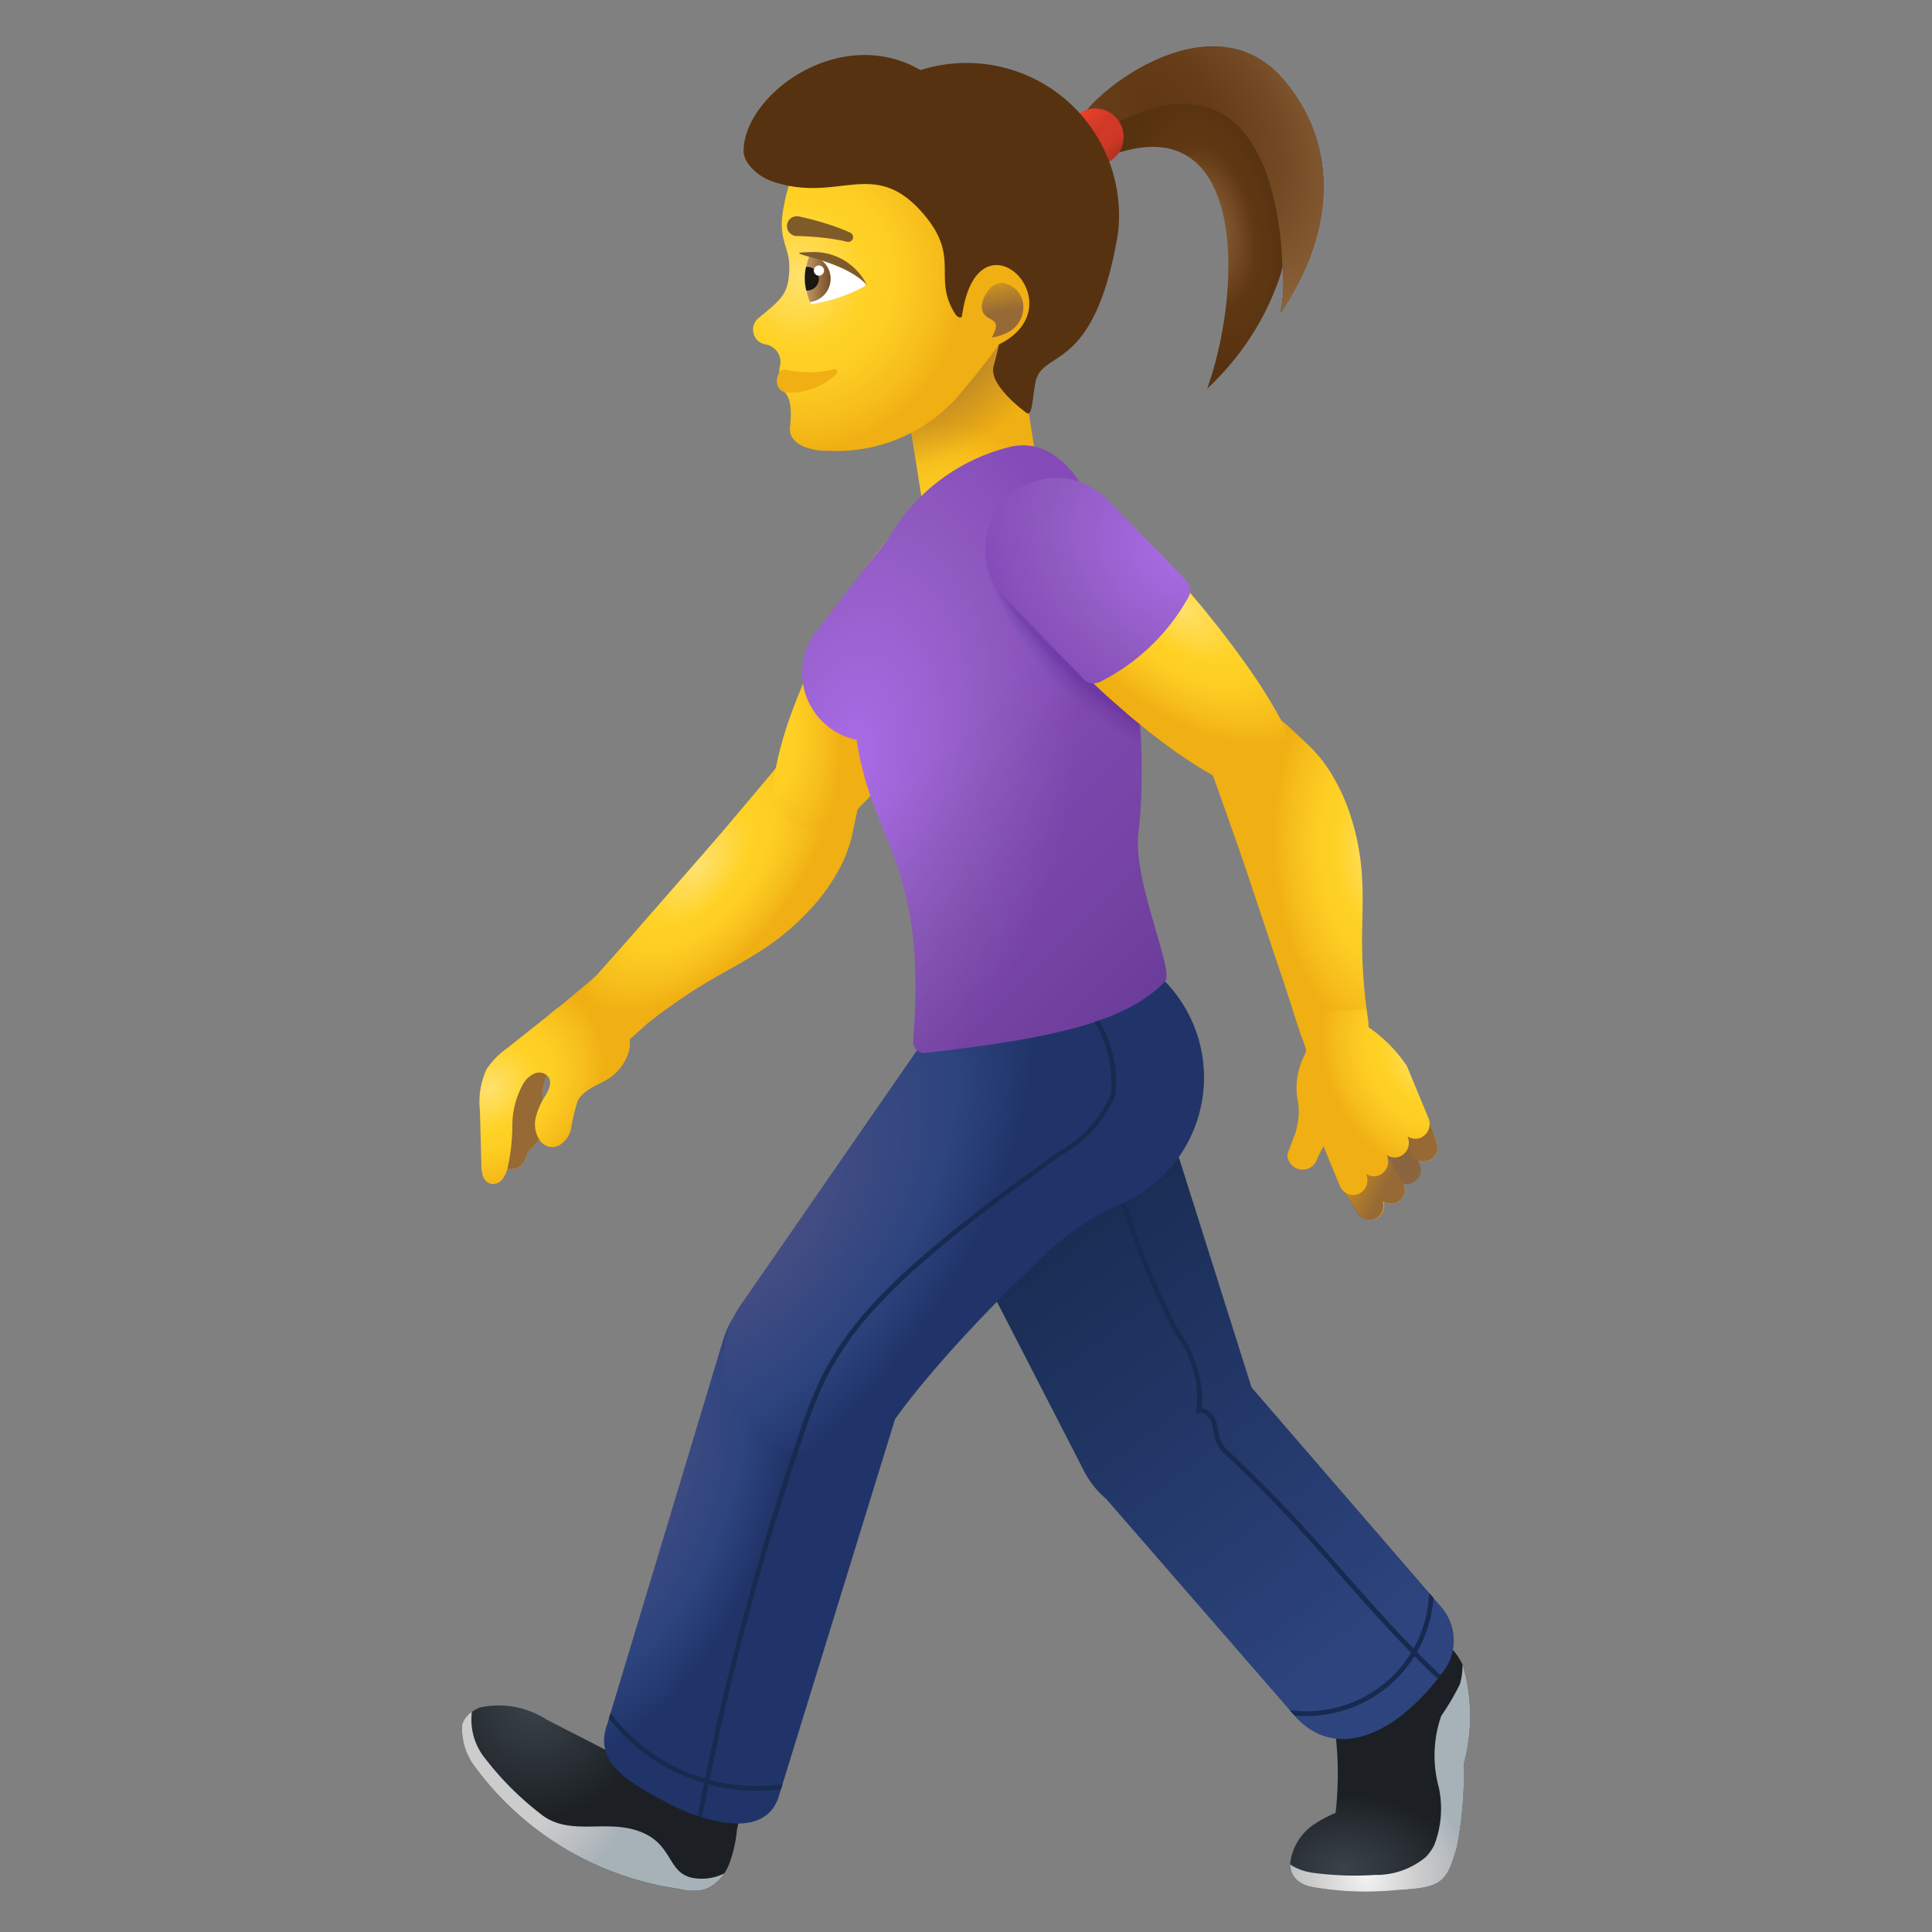 <svg xmlns="http://www.w3.org/2000/svg" xmlns:xlink="http://www.w3.org/1999/xlink" viewBox="0 0 48 48" width="48px" height="48px"><rect x="0" y="0" width="48" height="48" fill="#808080" stroke="none"/><defs><radialGradient id="xJ87dL7_S5tUk7EaIsgF4s" cx="22.048" cy="1.232" r="5.539" xlink:href="#xJ87dL7_S5tUk7EaIsgF4d"/><radialGradient id="xJ87dL7_S5tUk7EaIsgF4a" cx="33.401" cy="46.398" r="2.821" gradientTransform="matrix(1 0 0 .647 0 16.387)" gradientUnits="userSpaceOnUse"><stop offset=".002" stop-color="#3a434a"/><stop offset="1" stop-color="#1c2024"/></radialGradient><radialGradient id="xJ87dL7_S5tUk7EaIsgF4G" cx="29.288" cy="13.778" r="5.589" gradientTransform="matrix(.804 .594 -.467 .631 12.165 -12.33)" xlink:href="#xJ87dL7_S5tUk7EaIsgF4f"/><radialGradient id="xJ87dL7_S5tUk7EaIsgF4i" cx="-146.446" cy="-179.174" r="2.88" gradientTransform="rotate(7.727 -1706.438 1114.253)" xlink:href="#xJ87dL7_S5tUk7EaIsgF4a"/><radialGradient id="xJ87dL7_S5tUk7EaIsgF4j" cx="-146.968" cy="-177.578" r="3.324" gradientTransform="rotate(7.727 -1706.438 1114.253)" gradientUnits="userSpaceOnUse"><stop offset=".516" stop-color="#ccc"/><stop offset=".789" stop-color="#b9bec1"/><stop offset=".992" stop-color="#a7b2b8"/></radialGradient><radialGradient id="xJ87dL7_S5tUk7EaIsgF4b" cx="15.381" cy="36.674" r="7.474" gradientTransform="matrix(.323 -.946 .503 .172 -8.035 44.939)" gradientUnits="userSpaceOnUse"><stop offset="0" stop-color="#4c5185"/><stop offset=".705" stop-color="#2d447e"/><stop offset="1" stop-color="#203469"/></radialGradient><radialGradient id="xJ87dL7_S5tUk7EaIsgF4k" cx="18.9" cy="30.259" r="9.316" gradientTransform="rotate(-53.662 33.134 23.06) scale(1 .524)" xlink:href="#xJ87dL7_S5tUk7EaIsgF4b"/><radialGradient id="xJ87dL7_S5tUk7EaIsgF4l" cx="23.51" cy="13.153" r="2.658" gradientUnits="userSpaceOnUse"><stop offset="0" stop-color="#ffd226"/><stop offset=".325" stop-color="#fdcd23"/><stop offset=".73" stop-color="#f6bd1b"/><stop offset=".999" stop-color="#f0af13"/></radialGradient><radialGradient id="xJ87dL7_S5tUk7EaIsgF4c" cx="23.161" cy="8.461" r="3.706" data-name="New Gradient Swatch 1" gradientTransform="matrix(.754 -.657 .484 .555 1.608 18.982)" gradientUnits="userSpaceOnUse"><stop offset="0" stop-color="#8c6239" stop-opacity=".9"/><stop offset="1" stop-color="#8c6239" stop-opacity="0"/></radialGradient><radialGradient id="xJ87dL7_S5tUk7EaIsgF4e" cx="19.854" cy="6.886" r="4.355" gradientTransform="matrix(-0 -1 .944 -0 13.358 26.741)" gradientUnits="userSpaceOnUse"><stop offset="0" stop-color="#ffe16e"/><stop offset=".393" stop-color="#ffd226"/><stop offset=".59" stop-color="#fdcd23"/><stop offset=".836" stop-color="#f6bd1b"/><stop offset=".999" stop-color="#f0af13"/></radialGradient><radialGradient id="xJ87dL7_S5tUk7EaIsgF4F" cx="29.334" cy="15.068" r="4.463" gradientTransform="matrix(.763 .646 -.361 .426 12.382 -10.305)" xlink:href="#xJ87dL7_S5tUk7EaIsgF4e"/><radialGradient id="xJ87dL7_S5tUk7EaIsgF4E" cx="34.232" cy="-23.017" r="5.245" gradientTransform="matrix(-.055 -.895 .496 -.025 47.531 51.286)" xlink:href="#xJ87dL7_S5tUk7EaIsgF4e"/><radialGradient id="xJ87dL7_S5tUk7EaIsgF4o" cx="20.171" cy="6.925" r=".242" gradientUnits="userSpaceOnUse"><stop offset="0" stop-color="#1c1911"/><stop offset=".999" stop-color="#171714"/></radialGradient><radialGradient id="xJ87dL7_S5tUk7EaIsgF4d" cx="-736.869" cy="-1154.729" r="3.615" gradientTransform="matrix(.23 .973 -.504 .117 -382.417 857.682)" gradientUnits="userSpaceOnUse"><stop offset="0" stop-color="#8c6239"/><stop offset=".314" stop-color="#754c25"/><stop offset=".554" stop-color="#603813"/><stop offset="1" stop-color="#573210"/></radialGradient><radialGradient id="xJ87dL7_S5tUk7EaIsgF4p" cx="-736.812" cy="-1157.618" r="4.153" gradientTransform="matrix(-.542 .764 -1.093 -.961 -1635.89 -546.896)" gradientUnits="userSpaceOnUse"><stop offset="0" stop-color="#603813"/><stop offset=".289" stop-color="#653c17"/><stop offset=".615" stop-color="#724923"/><stop offset=".957" stop-color="#895f36"/><stop offset="1" stop-color="#8c6239"/></radialGradient><radialGradient id="xJ87dL7_S5tUk7EaIsgF4q" cx="-198.533" cy="-1157.461" r="1.354" gradientTransform="matrix(.853 -.522 .279 .456 518.92 426.937)" gradientUnits="userSpaceOnUse"><stop offset=".002" stop-color="#f5432c"/><stop offset="1" stop-color="#cf3925"/></radialGradient><radialGradient id="xJ87dL7_S5tUk7EaIsgF4f" cx="21.13" cy="18.915" r="9.971" gradientTransform="matrix(.177 -.984 .555 .1 6.902 37.828)" gradientUnits="userSpaceOnUse"><stop offset=".002" stop-color="#aa6ce6"/><stop offset=".621" stop-color="#8f5ac0"/><stop offset=".977" stop-color="#844bb8"/></radialGradient><radialGradient id="xJ87dL7_S5tUk7EaIsgF4g" cx="33.945" cy="46.644" r="2.548" gradientUnits="userSpaceOnUse"><stop offset="0" stop-color="#f2f2f2"/><stop offset=".516" stop-color="#ccc"/><stop offset=".789" stop-color="#b9bec1"/><stop offset=".992" stop-color="#a7b2b8"/></radialGradient><radialGradient id="xJ87dL7_S5tUk7EaIsgF4t" cx="15.184" cy="27.449" r="2.347" xlink:href="#xJ87dL7_S5tUk7EaIsgF4e"/><radialGradient id="xJ87dL7_S5tUk7EaIsgF4B" cx="30.526" cy="28.449" r="2.115" xlink:href="#xJ87dL7_S5tUk7EaIsgF4e"/><radialGradient id="xJ87dL7_S5tUk7EaIsgF4v" cx="12.183" cy="27.06" r="3.119" gradientTransform="matrix(.766 -.642 .494 .589 -10.527 18.937)" xlink:href="#xJ87dL7_S5tUk7EaIsgF4e"/><radialGradient id="xJ87dL7_S5tUk7EaIsgF4w" cx="17.341" cy="21.543" r="4.313" gradientTransform="matrix(.653 -.757 .407 .351 -2.753 27.114)" xlink:href="#xJ87dL7_S5tUk7EaIsgF4e"/><radialGradient id="xJ87dL7_S5tUk7EaIsgF4x" cx="18.386" cy="17.665" r="4.115" gradientTransform="rotate(-102.158 21.318 14.035) scale(1 .589)" xlink:href="#xJ87dL7_S5tUk7EaIsgF4e"/><radialGradient id="xJ87dL7_S5tUk7EaIsgF4y" cx="36.31" cy="33.383" r="4.668" xlink:href="#xJ87dL7_S5tUk7EaIsgF4e"/><radialGradient id="xJ87dL7_S5tUk7EaIsgF4z" cx="36.326" cy="33.383" r="4.668" xlink:href="#xJ87dL7_S5tUk7EaIsgF4e"/><radialGradient id="xJ87dL7_S5tUk7EaIsgF4H" cx="35.329" cy="26.205" r="3.081" gradientTransform="matrix(.39 .921 -.723 .307 40.503 -14.356)" xlink:href="#xJ87dL7_S5tUk7EaIsgF4e"/><linearGradient id="xJ87dL7_S5tUk7EaIsgF4A" x1="35.566" x2="34.517" y1="30.908" y2="28.868" data-name="New Gradient Swatch 2" xlink:href="#xJ87dL7_S5tUk7EaIsgF4c"/><linearGradient id="xJ87dL7_S5tUk7EaIsgF4u" x1="11.871" x2="13.211" y1="25.173" y2="28.065" data-name="New Gradient Swatch 2" xlink:href="#xJ87dL7_S5tUk7EaIsgF4c"/><linearGradient id="xJ87dL7_S5tUk7EaIsgF4C" x1="33.866" x2="31.797" y1="26.717" y2="27.882" data-name="New Gradient Swatch 2" xlink:href="#xJ87dL7_S5tUk7EaIsgF4c"/><linearGradient id="xJ87dL7_S5tUk7EaIsgF4r" x1="-197.953" x2="-198.298" y1="-1156.61" y2="-1157.342" gradientTransform="rotate(-14.21 4570.612 -1480.238)" gradientUnits="userSpaceOnUse"><stop offset="0" stop-color="#851e1e" stop-opacity=".3"/><stop offset=".073" stop-color="#5f1e1d" stop-opacity=".192"/><stop offset=".184" stop-color="#3a1d1c" stop-opacity=".083"/><stop offset=".317" stop-color="#241d1b" stop-opacity=".019"/><stop offset=".533" stop-color="#1d1d1b" stop-opacity="0"/></linearGradient><linearGradient id="xJ87dL7_S5tUk7EaIsgF4D" x1="30.535" x2="23.926" y1="24.728" y2="18.119" data-name="Безымянный градиент 16" gradientUnits="userSpaceOnUse"><stop offset="0" stop-color="#251047" stop-opacity=".3"/><stop offset=".392" stop-color="#211632" stop-opacity=".159"/><stop offset="1" stop-color="#1d1d1b" stop-opacity="0"/></linearGradient><linearGradient id="xJ87dL7_S5tUk7EaIsgF4n" x1="19.996" x2="20.636" y1="6.923" y2="6.923" gradientUnits="userSpaceOnUse"><stop offset="0" stop-color="#c69c6d"/><stop offset="1" stop-color="#754c24"/></linearGradient><linearGradient id="xJ87dL7_S5tUk7EaIsgF4m" x1="24.119" x2="25.067" y1="8.588" y2="7.448" xlink:href="#xJ87dL7_S5tUk7EaIsgF4c"/><linearGradient id="xJ87dL7_S5tUk7EaIsgF4h" x1="25.779" x2="34.446" y1="29.18" y2="40.726" data-name="Безымянный градиент 13" gradientUnits="userSpaceOnUse"><stop offset="0" stop-color="#172a4f"/><stop offset="1" stop-color="#2d447e"/></linearGradient></defs><path fill="url(#xJ87dL7_S5tUk7EaIsgF4a)" d="M36.344,41.367l-.007-.012a1.662,1.662,0,0,0-1.878-.892,1.812,1.812,0,0,0-1.02,1.147,3.819,3.819,0,0,0-.245,1.601,8.584,8.584,0,0,1-.012,1.831,2.854,2.854,0,0,0-.49.255,1.354,1.354,0,0,0-.64,1.019c.002.268.163.495.562.569a7.703,7.703,0,0,0,2.065.076c.113-.006.218-.015.311-.022.867-.066.973-.262,1.208-1.063a10.352,10.352,0,0,0,.171-2.072A4.539,4.539,0,0,0,36.344,41.367Z"/><path fill="url(#xJ87dL7_S5tUk7EaIsgF4g)" d="M36.371,43.804a10.352,10.352,0,0,1-.171,2.072c-.234.801-.34.997-1.208,1.063-.093.007-.198.016-.311.022a7.703,7.703,0,0,1-2.065-.076c-.399-.073-.559-.301-.562-.569a.444.444,0,0,0,.071.052,1.475,1.475,0,0,0,.564.17q.274.035.549.049a7.527,7.527,0,0,0,.917-.005,1.919,1.919,0,0,0,1.269-.445,1.146,1.146,0,0,0,.214-.307,2.512,2.512,0,0,0,.111-1.413,3.013,3.013,0,0,1,.057-1.784,6.19,6.19,0,0,0,.466-.793,1.748,1.748,0,0,0,.064-.487l.007.012A4.539,4.539,0,0,1,36.371,43.804Z"/><path fill="url(#xJ87dL7_S5tUk7EaIsgF4h)" d="M35.786,41.615c-.021.031-.044.063-.069.096a5.309,5.309,0,0,1-.774.808c-.43.374-1.711,1.26-2.751.14l-.035-.04-.113-.131-4.563-5.249a2.305,2.305,0,0,1-.552-.695l-.179-.352L23.614,30.096a2.928,2.928,0,1,1,5.208-2.678,3.003,3.003,0,0,1,.184.442l.153.485,1.936,6.126,4.412,5.106.108.126.19.22A1.27,1.27,0,0,1,35.786,41.615Z"/><path fill="#172a4f" d="M35.786,41.615c-.021.031-.044.063-.069.096-.88-.83-1.685-1.743-2.473-2.634A36.871,36.871,0,0,0,30.506,36.195a1.153,1.153,0,0,1-.254-.29,1.124,1.124,0,0,1-.099-.335,1.678,1.678,0,0,0-.044-.197c-.048-.154-.178-.297-.316-.27l-.091.017.023-.09a2.639,2.639,0,0,0-.527-1.895l-.085-.153a20.769,20.769,0,0,1-1.564-4.127l.112-.034A20.649,20.649,0,0,0,29.216,32.927l.084.152a2.891,2.891,0,0,1,.557,1.906.484.484,0,0,1,.364.354,2.026,2.026,0,0,1,.048.211.942.942,0,0,0,.086.3,1.008,1.008,0,0,0,.225.254,37.179,37.179,0,0,1,2.752,2.896C34.115,39.885,34.914,40.791,35.786,41.615Z"/><path fill="url(#xJ87dL7_S5tUk7EaIsgF4i)" d="M18.31,45.457a3.311,3.311,0,0,1-.207.886,1.319,1.319,0,0,1-.111.204.946.946,0,0,1-.505.402,1.294,1.294,0,0,1-.612-.018A7.629,7.629,0,0,1,11.766,43.849a1.539,1.539,0,0,1-.282-1.009.599.599,0,0,1,.24-.31.936.936,0,0,1,.202-.108,2.186,2.186,0,0,1,1.61.273c-.002.014,1.481.751,1.74.908a2.214,2.214,0,0,0,.565.17q.957.305,1.914.607a.912.912,0,0,1,.436.233A1.067,1.067,0,0,1,18.31,45.457Z"/><path fill="url(#xJ87dL7_S5tUk7EaIsgF4j)" d="M17.992,46.546a.946.946,0,0,1-.505.402,1.294,1.294,0,0,1-.612-.018A7.629,7.629,0,0,1,11.766,43.849a1.539,1.539,0,0,1-.282-1.009.599.599,0,0,1,.24-.31,1.527,1.527,0,0,0,.337,1.168A7.582,7.582,0,0,0,13.499,45.118c.736.516,1.65.039,2.5.429.712.326.601.978,1.196,1.106A1.259,1.259,0,0,0,17.992,46.546Z"/><path fill="url(#xJ87dL7_S5tUk7EaIsgF4b)" d="M22.427,34.642l-2.986,9.688-.038.122-.064.21c-.281.812-1.211.701-1.894.49-.038-.012-.076-.023-.112-.036a4.784,4.784,0,0,1-.641-.266c-1.108-.578-1.957-1.056-1.601-2.03l.037-.122.041-.136,2.795-9.265a2.331,2.331,0,0,1,3.836-1.02c.029.027.056.054.083.083A2.332,2.332,0,0,1,22.427,34.642Z"/><path fill="url(#xJ87dL7_S5tUk7EaIsgF4k)" d="M18.419,32.398l4.174-6.03,1.072-1.548a3.429,3.429,0,1,1,4.103,5.131,5.009,5.009,0,0,0-.9.492,6.842,6.842,0,0,0-.76.589c-.234.209-.45.432-.675.648-.223.217-.447.434-.66.658q-.653.663-1.266,1.354l-.304.347-.295.353q-.295.353-.566.723l-.041.056A2.385,2.385,0,0,1,18.419,32.398Z"/><path fill="#172a4f" d="M27.713,27.204A3.036,3.036,0,0,1,26.416,28.672c-1.11.795-2.285,1.649-3.364,2.581a15.393,15.393,0,0,0-1.17,1.106,7.985,7.985,0,0,0-1.356,1.882,11.355,11.355,0,0,0-.548,1.379,69.468,69.468,0,0,0-2.534,9.532c-.038-.012-.076-.023-.112-.036a69.489,69.489,0,0,1,2.535-9.533,11.452,11.452,0,0,1,.555-1.394,8.109,8.109,0,0,1,1.377-1.913,16.018,16.018,0,0,1,1.177-1.112c1.083-.935,2.259-1.79,3.372-2.586a2.844,2.844,0,0,0,1.252-1.405,2.873,2.873,0,0,0-.938-2.417l.09-.073A2.966,2.966,0,0,1,27.713,27.204Z"/><path fill="#172a4f" d="M35.615,39.703a3.159,3.159,0,0,1-3.179,2.929c-.093,0-.185-.005-.279-.013l-.113-.131a3.047,3.047,0,0,0,3.462-2.912Z"/><path fill="#172a4f" d="M19.441,44.33l-.038.122a4.596,4.596,0,0,1-.593.038,4.659,4.659,0,0,1-3.682-1.794l.041-.136a4.554,4.554,0,0,0,4.273,1.769Z"/><path fill="url(#xJ87dL7_S5tUk7EaIsgF4l)" d="M25.857,12.137l.002-0-.774-4.857-2.925.464.774,4.857.002-0a1.48,1.48,0,0,0,2.922-.463Z"/><path fill="url(#xJ87dL7_S5tUk7EaIsgF4c)" d="M25.857,12.137l.002-0-.774-4.857-2.925.464.774,4.857.002-0a1.48,1.48,0,0,0,2.922-.463Z"/><path fill="url(#xJ87dL7_S5tUk7EaIsgF4e)" d="M23.446,2.091a3.644,3.644,0,0,0-3.964,2.994c-.185.857.128,1.021.128,1.536,0,.69-.202.81-.736,1.259a.373.373,0,0,0,.132.675.441.441,0,0,1,.367.561c-.104.877.376.33.255,1.505-.048.464.631.593.912.576a4.019,4.019,0,0,0,3.404-1.523c.532-.624.875-1.119.875-1.119,1.722,0,2.078-1.999,2.078-2.623C26.898,3.589,25.666,2.091,23.446,2.091Z"/><path fill="#805b2a" d="M21.038,6.006c-.094-.024-.201-.045-.303-.061-.104-.017-.208-.03-.313-.042q-.314-.033-.63-.04a.245.245,0,1,1,.011-.491.274.274,0,0,1,.048.006q.326.071.645.168c.106.033.212.068.316.106.106.039.206.079.314.13a.12.12,0,0,1-.081.225Z"/><path fill="#f0af13" d="M20.787,9.289c.04-.043.006-.133-.044-.119a2.648,2.648,0,0,1-1.228.016c-.126-.025-.223.139-.211.302h0a.262.262,0,0,0,.277.264A1.655,1.655,0,0,0,20.787,9.289Z"/><path fill="url(#xJ87dL7_S5tUk7EaIsgF4m)" d="M25.413,7.503a.601.601,0,0,0-.526-.474.432.432,0,0,0-.337.193c-.138.184-.258.493-.021.657.074.051.174.078.207.166.035.095-.049.252-.094.338a.971.971,0,0,0,.309-.087A.708.708,0,0,0,25.413,7.503Z"/><path fill="#fff" d="M21.472,7.118a4.087,4.087,0,0,1-1.279.433c-.054.009-.038-.011-.06-.048a.349.349,0,0,1-.035-.057,2.053,2.053,0,0,1-.066-.227A1.296,1.296,0,0,1,20.026,6.632a1.984,1.984,0,0,1,.086-.288c.01-.027.021-.054.032-.081a1.525,1.525,0,0,1,1.356.756A.07.07,0,0,1,21.472,7.118Z"/><path fill="url(#xJ87dL7_S5tUk7EaIsgF4n)" d="M20.636,6.925a.582.582,0,0,1-.503.578.15.15,0,0,1-.035-.057,2.053,2.053,0,0,1-.066-.227A1.296,1.296,0,0,1,20.026,6.632a1.984,1.984,0,0,1,.086-.288A.584.584,0,0,1,20.636,6.925Z"/><path fill="url(#xJ87dL7_S5tUk7EaIsgF4o)" d="M20.346,6.925a.294.294,0,0,1-.295.294l-.019-.001A1.296,1.296,0,0,1,20.026,6.632a.13.13,0,0,1,.026-.002A.295.295,0,0,1,20.346,6.925Z"/><circle cx="20.346" cy="6.722" r=".127" fill="#fff"/><path fill="#805b2a" d="M21.539,7.084a1.469,1.469,0,0,0-1.394-.821C19.171,6.284,20.898,6.378,21.539,7.084Z"/><g><path fill="url(#xJ87dL7_S5tUk7EaIsgF4d)" d="M31.812,7.77a3.579,3.579,0,0,0,.048-1.168l-.021.149A6.737,6.737,0,0,1,29.991,9.656c.881-2.451.993-7.002-2.347-5.812a.481.481,0,0,1-.115.042l-.003.002-0-.001a.544.544,0,0,1-.428-.08.659.659,0,0,1-.218-.242.69.69,0,0,1-.011-.633c.414-.75,3.309-2.979,5.033-.937C33.364,3.727,33.075,5.935,31.812,7.77Z"/><path fill="url(#xJ87dL7_S5tUk7EaIsgF4p)" d="M31.812,7.77a3.579,3.579,0,0,0,.048-1.168c-.02-.768-.276-6.215-4.979-3.039a.69.69,0,0,1-.011-.633c.414-.75,3.309-2.979,5.033-.937C33.364,3.727,33.075,5.935,31.812,7.77Z"/><path fill="url(#xJ87dL7_S5tUk7EaIsgF4q)" d="M27.341,2.709a.702.702,0,0,0-.434.055l-0-0-.002.001a.711.711,0,0,0-.111.066l-.34.201a.71.71,0,0,0-.148.087l-.001.001 0.0 0a.706.706,0,0,0,.674,1.222l.002.004.026-.015a.709.709,0,0,0,.148-.085l.39-.224.001-0.0.004-.002,0-0a.706.706,0,0,0-.208-1.312Z"/><path fill="url(#xJ87dL7_S5tUk7EaIsgF4r)" d="M27.341,2.709a.702.702,0,0,0-.434.055l-0-0-.002.001a.711.711,0,0,0-.111.066l-.34.201a.71.71,0,0,0-.148.087l-.001.001 0.0 0a.706.706,0,0,0,.674,1.222l.002.004.026-.015a.709.709,0,0,0,.148-.085l.39-.224.001-0.0.004-.002,0-0a.706.706,0,0,0-.208-1.312Z"/><path fill="url(#xJ87dL7_S5tUk7EaIsgF4s)" d="M19.188,4.507c1.654.564,2.526-.625,3.754.807.945,1.103.203,1.594.801,2.501.045.068.148.108.159.028.384-2.754,2.901-.268.918.713,0,0-.059.275-.134.54-.122.429.618,1.014.814,1.161.151.114.145-.355.229-.769.168-.829,1.456-.177,2.044-3.67a3.787,3.787,0,0,0-4.902-4.077c-2.01-1.158-4.397.615-4.397,2.019C18.474,4.036,18.808,4.377,19.188,4.507Z"/></g><path fill="url(#xJ87dL7_S5tUk7EaIsgF4t)" d="M12.429,28.927a.365.365,0,0,0,.522.016c.144-.124.08-.239.211-.376.119-.124.34-.33.35-.507a8.646,8.646,0,0,0-.042-.869,1.6,1.6,0,0,1,.135-.524.519.519,0,0,0-.061-.516.449.449,0,0,0-.358-.098,1.297,1.297,0,0,0-1.104.905,2.127,2.127,0,0,0,.01,1.134c.031.119.082.231.11.351A.747.747,0,0,0,12.429,28.927Z"/><path fill="url(#xJ87dL7_S5tUk7EaIsgF4u)" d="M12.429,28.927a.365.365,0,0,0,.522.016c.144-.124.08-.239.211-.376.119-.124.34-.33.35-.507a8.646,8.646,0,0,0-.042-.869,1.6,1.6,0,0,1,.135-.524.519.519,0,0,0-.061-.516.449.449,0,0,0-.358-.098,1.297,1.297,0,0,0-1.104.905,2.127,2.127,0,0,0,.01,1.134c.031.119.082.231.11.351A.747.747,0,0,0,12.429,28.927Z"/><path fill="url(#xJ87dL7_S5tUk7EaIsgF4v)" d="M16.056,25.454l-1.251-1.206s-.598.515-.917.771l-.004.002c-.135.092-.207.166-.336.268l-.454.361-.497.395a1.944,1.944,0,0,0-.514.529,1.952,1.952,0,0,0-.159,1.023l.035,1.336a.894.894,0,0,0,.038.282.302.302,0,0,0,.192.196.291.291,0,0,0,.275-.093.654.654,0,0,0,.139-.268,4.783,4.783,0,0,0,.126-1.09,2.109,2.109,0,0,1,.281-1.05.585.585,0,0,1,.285-.245.292.292,0,0,1,.339.103c.086.144-.008.325-.094.469a1.708,1.708,0,0,0-.231.537.711.711,0,0,0,.105.561.37.37,0,0,0,.469.125.611.611,0,0,0,.302-.404,5.208,5.208,0,0,1,.166-.702c.148-.277.458-.374.713-.52a1.223,1.223,0,0,0,.55-.68.752.752,0,0,0,.029-.329Z"/><path fill="url(#xJ87dL7_S5tUk7EaIsgF4w)" d="M21.175,20.726a3.299,3.299,0,0,1-.342.897,4.659,4.659,0,0,1-.503.742,6.214,6.214,0,0,1-1.315,1.184c-.501.334-1.058.614-1.575.931-.258.16-.511.324-.753.499-.247.17-.482.352-.712.539l-.05.041A.86.86,0,0,1,14.739,24.322c.391-.44.785-.878,1.171-1.323l1.163-1.331c.387-.444.777-.885,1.155-1.338.38-.451.764-.898,1.136-1.357a1.13,1.13,0,0,1,1.984.945Z"/><path fill="url(#xJ87dL7_S5tUk7EaIsgF4x)" d="M24.71,15.005a12.312,12.312,0,0,1-.721,1.44c-.263.467-.553.918-.85,1.364-.147.224-.308.44-.461.661-.162.215-.322.432-.493.642a11.196,11.196,0,0,1-1.103,1.215,1.111,1.111,0,0,1-1.854-.996l.015-.086a9.184,9.184,0,0,1,.448-1.601c.043-.13.096-.254.146-.38.051-.125.099-.252.153-.376.113-.244.217-.494.338-.733.239-.481.487-.956.769-1.412a9.758,9.758,0,0,1,.933-1.315l.038-.043a1.571,1.571,0,0,1,2.643,1.621Z"/><path fill="url(#xJ87dL7_S5tUk7EaIsgF4y)" d="M35.362,28.856a.35.35,0,0,1-.33-.235l-.203-.586a.35.35,0,0,1,.661-.229l.203.586a.35.35,0,0,1-.33.464Z"/><path fill="url(#xJ87dL7_S5tUk7EaIsgF4y)" d="M34.953,29.418a.35.35,0,0,1-.321-.212l-.299-.697a.35.35,0,1,1,.643-.276l.299.697a.35.35,0,0,1-.321.488Z"/><path fill="url(#xJ87dL7_S5tUk7EaIsgF4y)" d="M34.552,29.907a.35.35,0,0,1-.301-.171l-.413-.695a.35.35,0,0,1,.601-.357l.413.695a.35.35,0,0,1-.3.528Z"/><path fill="url(#xJ87dL7_S5tUk7EaIsgF4z)" d="M34.039,30.304a.349.349,0,0,1-.295-.162l-.393-.617a.35.35,0,0,1,.59-.376l.393.617a.35.35,0,0,1-.294.538Z"/><path fill="url(#xJ87dL7_S5tUk7EaIsgF4A)" d="M35.692,28.391l-.203-.586a.35.35,0,0,0-.661.229l.015.044a.35.35,0,0,0-.511.431l.041.095a.349.349,0,0,0-.535.436l.022.037a.349.349,0,0,0-.526.448l.393.617a.349.349,0,0,0,.625-.302.347.347,0,0,0,.513-.435.349.349,0,0,0,.409-.476l-.043-.101a.349.349,0,0,0,.461-.438Z"/><path fill="url(#xJ87dL7_S5tUk7EaIsgF4B)" d="M33.866,26.829a1.322,1.322,0,0,0-1.19-.991A1.762,1.762,0,0,0,32.257,27.422a1.769,1.769,0,0,1-.076.733c-.066.173-.129.348-.196.522a.378.378,0,0,0,.744.099l.431-.863-.341-.448C33.306,27.196,33.866,26.829,33.866,26.829Z"/><path fill="url(#xJ87dL7_S5tUk7EaIsgF4C)" d="M33.866,26.829a1.322,1.322,0,0,0-1.19-.991A1.762,1.762,0,0,0,32.257,27.422a1.769,1.769,0,0,1-.076.733c-.066.173-.129.348-.196.522a.378.378,0,0,0,.744.099l.431-.863-.341-.448C33.306,27.196,33.866,26.829,33.866,26.829Z"/><path fill="url(#xJ87dL7_S5tUk7EaIsgF4f)" d="M28.284,20.677c.366-2.817-.457-10.324-3.254-9.558a4.821,4.821,0,0,0-2.963,2.265c-.611.765-1.705,2.191-1.896,2.457a1.703,1.703,0,0,0,1.111,2.542c.396,2.628,1.754,3.005,1.405,7.492a.274.274,0,0,0,.324.282c2.96-.341,4.926-.721,5.934-1.774C29.189,24.128,28.13,21.867,28.284,20.677Z"/><path fill="url(#xJ87dL7_S5tUk7EaIsgF4D)" d="M28.284,20.677c.366-2.817-.457-10.324-3.254-9.558a4.821,4.821,0,0,0-2.963,2.265c-.611.765-1.705,2.191-1.896,2.457a1.703,1.703,0,0,0,1.111,2.542c.396,2.628,1.754,3.005,1.405,7.492a.274.274,0,0,0,.324.282c2.96-.341,4.926-.721,5.934-1.774C29.189,24.128,28.13,21.867,28.284,20.677Z"/><path fill="url(#xJ87dL7_S5tUk7EaIsgF4E)" d="M32.502,18.507a3.458,3.458,0,0,1,.602.762,4.745,4.745,0,0,1,.385.81,5.947,5.947,0,0,1,.35,1.714c.038.589-.008,1.197.003,1.792.007.297.019.593.047.886.021.294.058.585.103.873l.008.052a.79.79,0,0,1-.735.869.867.867,0,0,1-.944-.548c-.181-.557-.358-1.115-.547-1.67l-.558-1.668c-.186-.556-.369-1.113-.568-1.666-.196-.554-.387-1.109-.594-1.66a1.01,1.01,0,0,1,.722-1.305,1.243,1.243,0,0,1,1.198.264Z"/><g><path fill="#3f1980" d="M24.482,13.705h3.384c.069.313.13.642.182.977.056.357.102.722.139,1.084.07.686.106,1.361.112,1.953.004.35.031.698.021.977a8.001,8.001,0,0,1-1.54-1.08,8.701,8.701,0,0,1-1.21-1.319,6.793,6.793,0,0,1-.791-1.353,3.256,3.256,0,0,1-.295-1.197C24.482,13.733,24.482,13.719,24.482,13.705Z" opacity=".002"/><path fill="#3f1980" d="M24.482,13.705h3.384c.07.314.13.644.183.982.056.358.102.724.138,1.087.068.673.105,1.337.111,1.919.004.344.03.684.021.959a8.038,8.038,0,0,1-1.532-1.075,8.829,8.829,0,0,1-1.21-1.312,6.84,6.84,0,0,1-.793-1.337,3.168,3.168,0,0,1-.3-1.18C24.482,13.733,24.482,13.719,24.482,13.705Z" opacity=".004"/><path fill="#3f1980" d="M24.482,13.705h3.384c.07.314.131.646.183.986.055.359.101.725.138,1.089.067.661.103,1.312.11,1.885.005.337.029.671.02.942a8.077,8.077,0,0,1-1.524-1.07,8.964,8.964,0,0,1-1.21-1.305,6.893,6.893,0,0,1-.794-1.321,3.085,3.085,0,0,1-.306-1.163C24.482,13.733,24.482,13.719,24.482,13.705Z" opacity=".005"/><path fill="#3f1980" d="M24.482,13.705h3.384c.07.315.131.648.183.99.055.359.101.727.138,1.092.065.648.101,1.287.109,1.85.005.331.028.657.02.925a8.118,8.118,0,0,1-1.516-1.065,9.103,9.103,0,0,1-1.21-1.298,6.952,6.952,0,0,1-.796-1.304,3.005,3.005,0,0,1-.311-1.146C24.482,13.733,24.482,13.719,24.482,13.705Z" opacity=".007"/><path fill="#3f1980" d="M24.482,13.705h3.384c.07.316.131.65.184.994.055.36.101.729.137,1.095.064.636.099,1.262.108,1.816.005.324.027.644.02.907a8.16,8.16,0,0,1-1.507-1.06,9.249,9.249,0,0,1-1.21-1.291,7.017,7.017,0,0,1-.798-1.288,2.928,2.928,0,0,1-.316-1.129C24.482,13.733,24.482,13.719,24.482,13.705Z" opacity=".009"/><path fill="#3f1980" d="M24.482,13.705h3.384c.07.316.131.653.184.998.055.36.101.73.137,1.097.062.623.097,1.237.107,1.782.006.318.026.63.02.89a8.204,8.204,0,0,1-1.499-1.056,9.402,9.402,0,0,1-1.21-1.284,7.152,7.152,0,0,1-.799-1.272,2.873,2.873,0,0,1-.322-1.112C24.482,13.733,24.482,13.719,24.482,13.705Z" opacity=".011"/><path fill="#3f1980" d="M24.482,13.705h3.384c.07.317.132.655.184,1.002.055.361.1.732.137,1.1.061.61.096,1.212.106,1.747.006.311.025.617.02.872a8.251,8.251,0,0,1-1.491-1.051,9.562,9.562,0,0,1-1.21-1.277,7.238,7.238,0,0,1-.801-1.256,2.804,2.804,0,0,1-.327-1.095C24.482,13.733,24.482,13.719,24.482,13.705Z" opacity=".012"/><path fill="#3f1980" d="M24.482,13.705h3.384c.07.317.132.657.185,1.006.055.362.1.733.136,1.102.059.598.094,1.187.105,1.713.007.305.024.603.019.855a8.3,8.3,0,0,1-1.482-1.046,9.729,9.729,0,0,1-1.21-1.27,7.331,7.331,0,0,1-.802-1.24,2.738,2.738,0,0,1-.333-1.078C24.482,13.733,24.482,13.719,24.482,13.705Z" opacity=".014"/><path fill="#3f1980" d="M24.482,13.705h3.384c.071.318.132.659.185,1.01.055.362.1.735.136,1.105.058.585.092,1.163.104,1.679.007.299.023.59.019.837a8.351,8.351,0,0,1-1.474-1.041,9.905,9.905,0,0,1-1.21-1.263,7.433,7.433,0,0,1-.804-1.223,2.674,2.674,0,0,1-.338-1.061C24.482,13.733,24.482,13.719,24.482,13.705Z" opacity=".016"/><path fill="#3f1980" d="M24.482,13.705h3.384c.071.319.132.661.185,1.015.054.363.1.737.136,1.108.056.573.09,1.138.103,1.644.007.292.022.576.019.82a8.404,8.404,0,0,1-1.466-1.036,10.09,10.09,0,0,1-1.211-1.256,7.541,7.541,0,0,1-.805-1.207,2.614,2.614,0,0,1-.343-1.043C24.482,13.733,24.482,13.719,24.482,13.705Z" opacity=".018"/><path fill="#3f1980" d="M24.482,13.705h3.384c.071.319.133.663.186,1.019.054.363.099.738.135,1.11.055.56.088,1.113.102,1.61.008.286.021.563.019.802a8.46,8.46,0,0,1-1.457-1.031,10.284,10.284,0,0,1-1.211-1.249,7.66,7.66,0,0,1-.807-1.191,2.556,2.556,0,0,1-.349-1.026C24.482,13.733,24.482,13.719,24.482,13.705Z" opacity=".019"/><path fill="#3f1980" d="M24.482,13.705h3.384c.071.32.133.666.186,1.023.054.364.099.74.135,1.113.053.547.086,1.088.101,1.576.008.279.02.549.019.785a8.519,8.519,0,0,1-1.449-1.027A10.488,10.488,0,0,1,25.646,15.932a7.788,7.788,0,0,1-.808-1.175,2.501,2.501,0,0,1-.354-1.009C24.482,13.733,24.482,13.719,24.482,13.705Z" opacity=".021"/><path fill="#3f1980" d="M24.482,13.705h3.384c.071.321.133.668.186,1.027.054.365.099.741.135,1.115.052.535.085,1.063.1,1.541.009.273.02.536.018.767a8.58,8.58,0,0,1-1.441-1.022A10.703,10.703,0,0,1,25.653,15.899a7.857,7.857,0,0,1-.81-1.159,2.435,2.435,0,0,1-.36-.992C24.482,13.733,24.482,13.719,24.482,13.705Z" opacity=".023"/><path fill="#3f1980" d="M24.482,13.705h3.384c.071.321.133.67.187,1.031.054.365.099.743.135,1.118.05.522.083,1.038.098,1.507.009.266.019.522.018.75a8.644,8.644,0,0,1-1.433-1.017,10.931,10.931,0,0,1-1.211-1.228,8.019,8.019,0,0,1-.812-1.142,2.388,2.388,0,0,1-.365-.975C24.482,13.733,24.482,13.719,24.482,13.705Z" opacity=".025"/><path fill="#3f1980" d="M24.482,13.705h3.384c.071.322.134.672.187,1.035.054.366.098.745.134,1.12.049.509.081,1.014.097,1.473.009.26.018.509.018.733A8.712,8.712,0,0,1,26.878,17.054,11.171,11.171,0,0,1,25.667,15.832a8.199,8.199,0,0,1-.813-1.126,2.344,2.344,0,0,1-.37-.958C24.482,13.733,24.482,13.719,24.482,13.705Z" opacity=".026"/><path fill="#3f1980" d="M24.482,13.705h3.384c.072.323.134.674.187,1.039.054.366.098.746.134,1.123.047.497.079.989.096,1.438.01.253.017.495.018.715a8.783,8.783,0,0,1-1.416-1.007,11.426,11.426,0,0,1-1.211-1.215,8.4,8.4,0,0,1-.815-1.11,2.303,2.303,0,0,1-.376-.941C24.482,13.733,24.482,13.719,24.482,13.705Z" opacity=".028"/><path fill="#3f1980" d="M27.866,13.705c.072.323.134.676.187,1.044s.098.748.134,1.126c.071.756.108,1.5.113,2.102a8.857,8.857,0,0,1-1.408-1.002A11.695,11.695,0,0,1,25.681,15.766a4.614,4.614,0,0,1-1.198-2.018c-.001-.015-.001-.029-.001-.043h3.384Z" opacity=".03"/></g><path fill="url(#xJ87dL7_S5tUk7EaIsgF4F)" d="M27.21,12.329a15.444,15.444,0,0,1,1.311,1.24c.417.431.813.884,1.201,1.342.196.228.38.467.57.7.183.24.368.478.543.725a13.879,13.879,0,0,1,.987,1.543,1.102,1.102,0,0,1-1.487,1.497l-.071-.038a11.301,11.301,0,0,1-1.542-1.023c-.123-.09-.239-.187-.357-.283-.117-.096-.236-.19-.351-.288-.224-.201-.457-.395-.674-.602-.438-.412-.868-.832-1.27-1.278A12.225,12.225,0,0,1,24.94,14.455l-.029-.043a1.568,1.568,0,0,1,2.299-2.083Z"/><path fill="url(#xJ87dL7_S5tUk7EaIsgF4G)" d="M29.531,14.828a5.157,5.157,0,0,1-2.184,2.104.352.352,0,0,1-.423-.061l-1.943-2a1.767,1.767,0,0,1,.036-2.498h0a1.767,1.767,0,0,1,2.498.036l1.956,2.013A.351.351,0,0,1,29.531,14.828Z"/><path fill="url(#xJ87dL7_S5tUk7EaIsgF4H)" d="M35.489,27.779l-.535-1.294a3.622,3.622,0,0,0-.959-.969l-.043-.438-1.806.101.302.891-.049.437a2.179,2.179,0,0,0,.11.965c.064.18.139.393.217.6a.354.354,0,0,0,.022.084l.543,1.313a.357.357,0,0,0,.453.199.373.373,0,0,0,.199-.491l-.006-.015a.357.357,0,0,0,.268.055.36.36,0,0,0,.054-.015.373.373,0,0,0,.199-.491l-.006-.015a.353.353,0,0,0,.322.04.373.373,0,0,0,.199-.491l-.006-.015a.353.353,0,0,0,.322.04A.373.373,0,0,0,35.489,27.779Z"/></svg>